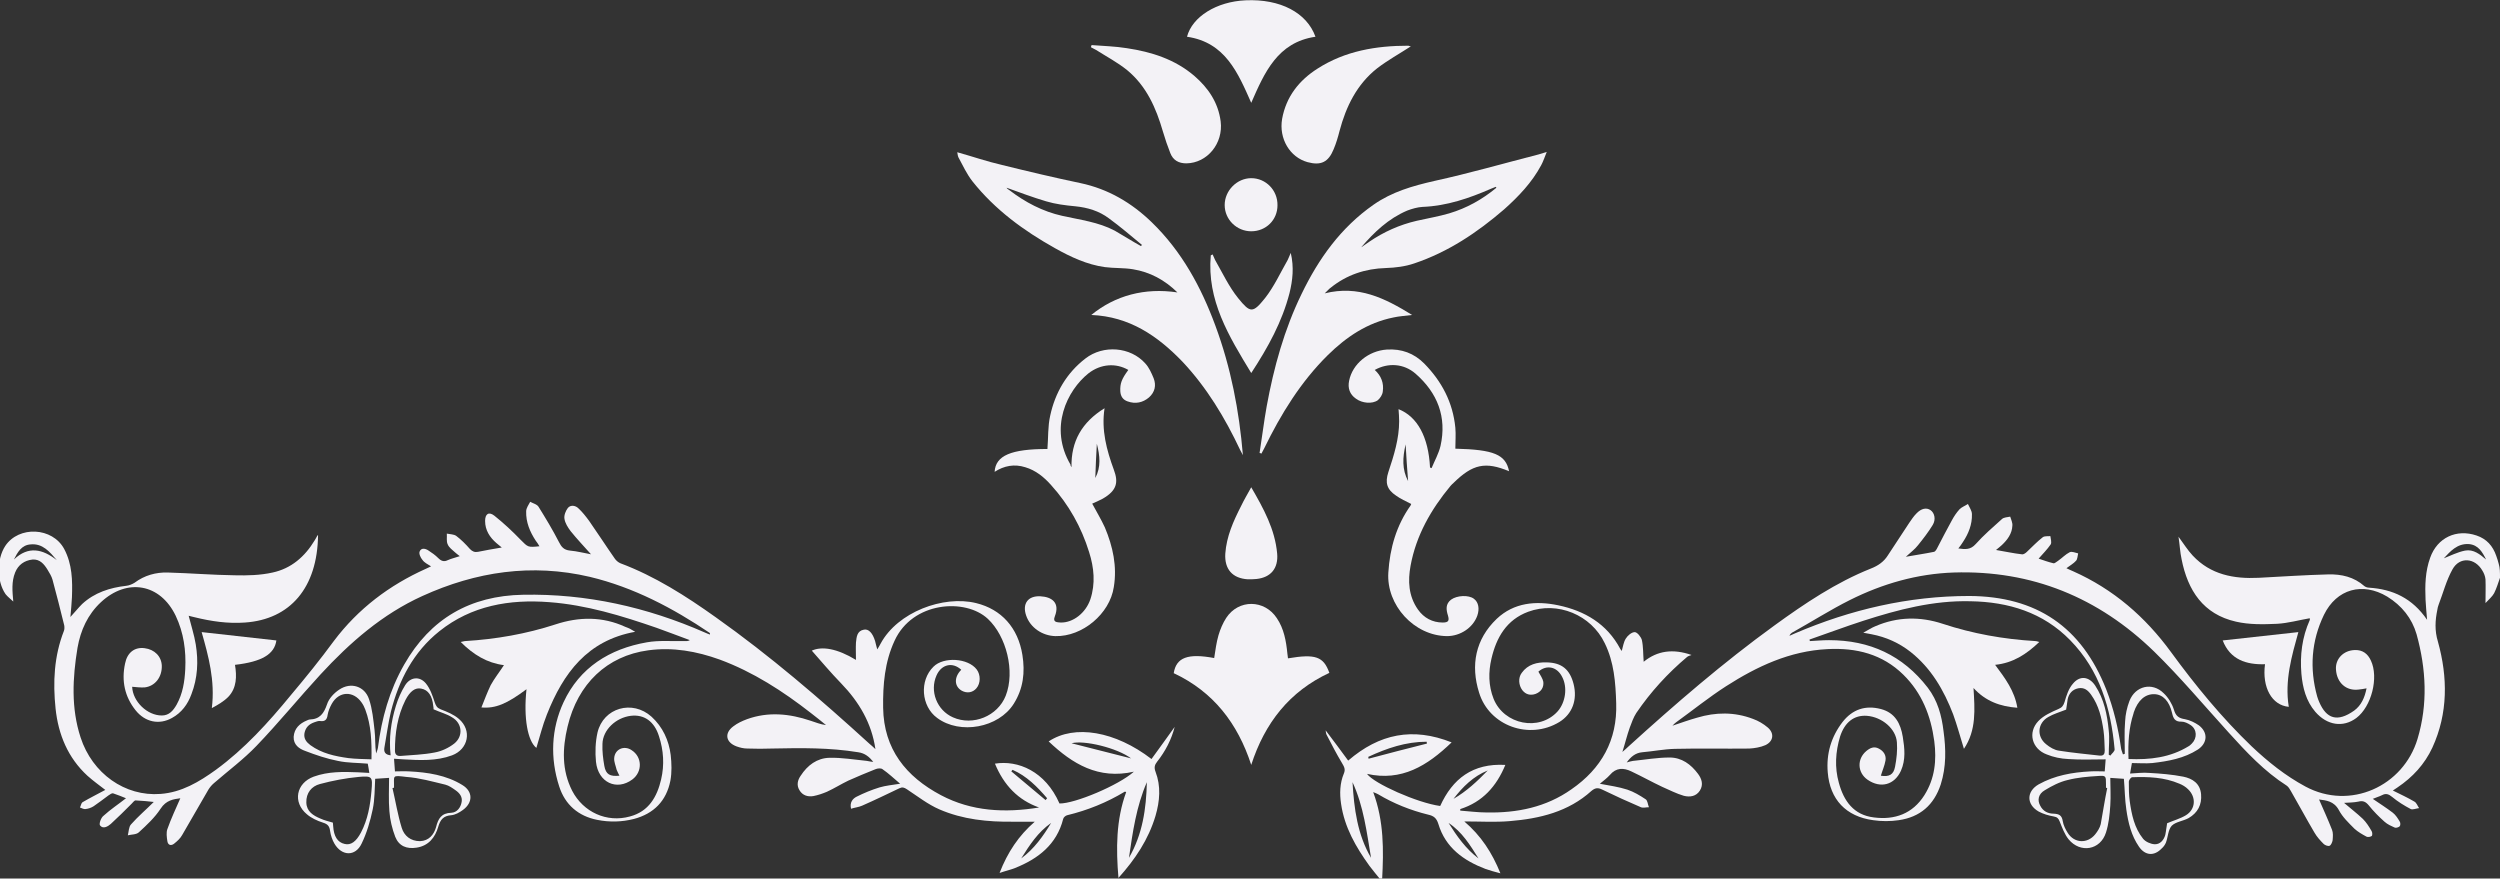 <?xml version="1.0" encoding="UTF-8"?>
<!-- Generator: Adobe Illustrator 26.4.1, SVG Export Plug-In . SVG Version: 6.00 Build 0)  -->
<svg xmlns="http://www.w3.org/2000/svg" xmlns:xlink="http://www.w3.org/1999/xlink" version="1.1" id="Layer_1" x="0px" y="0px" viewBox="0 0 809.6 284.5" style="enable-background:new 0 0 809.6 284.5;" xml:space="preserve">
<rect x="0" y="0" width="809.6" height="284.5" fill="#333333" stroke="none"/>
<style type="text/css">
	.st0{fill:#F3F2F6;}
</style>
<g>
	<path class="st0" d="M809.6,187.1c-0.6,1.7-1.1,3.4-1.9,5c-0.6,1.1-1.7,2-2.8,3.2c0-2.9,0.1-5.3,0-7.7c-0.1-1-0.5-2-1-2.8   c-2.4-4.2-7.4-4.6-9.7-0.4c-2,3.6-3,7.6-4.5,11.5c-0.2,0.5-0.3,1-0.4,1.6c-0.7,3.4-0.9,6.7,0.2,10.3c3.2,11.5,3.3,23.2-1.8,34.3   c-2.5,5.4-6.4,9.6-11.3,12.9c-0.5,0.3-1.1,0.7-1.5,1c2.4,1.2,4.8,2.3,7,3.6c0.7,0.4,1,1.4,1.5,2.1c-0.9,0.1-2.1,0.6-2.7,0.3   c-2.1-1.1-4.2-2.4-6-3.9c-1.1-0.9-2-1.3-3.3-0.6c-1,0.5-2.1,0.8-3,1.2c2.2,1.5,4.4,2.9,6.5,4.5c0.9,0.7,1.6,1.8,2.2,2.8   c0.3,0.4,0.3,1.3,0,1.6c-0.3,0.3-1.2,0.6-1.6,0.4c-1.1-0.5-2.3-1-3.3-1.9c-1.8-1.6-3.6-3.4-5.1-5.3c-1-1.2-1.9-1.6-3.4-1.2   c-1.5,0.3-3,0.3-4.6,0.4c2.1,1.8,4.2,3.4,6.1,5.2c1.1,1.1,2,2.5,2.8,3.9c0.3,0.4,0.3,1.4,0.1,1.6c-0.4,0.3-1.3,0.5-1.8,0.2   c-1.3-0.7-2.7-1.5-3.8-2.5c-1.9-1.9-3.9-3.8-5.1-6.1c-1.6-2.9-4.1-3.1-6.4-3.4c1.4,3.2,2.9,6.5,4.2,9.8c0.4,1,0.3,2.2,0.2,3.4   c-0.1,0.6-0.5,1.6-1,1.8c-0.5,0.2-1.5-0.2-1.9-0.6c-1.1-1.1-2.2-2.3-3-3.7c-2.6-4.4-5-8.9-7.6-13.4c-0.4-0.7-0.8-1.4-1.4-1.8   c-7.2-4.6-13-10.8-18.7-17.1c-8-8.8-15.7-18-24.2-26.3c-18-17.5-39.6-26.4-64.9-25.6c-11.8,0.4-23,3.6-33.6,8.9   c-6.4,3.2-12.5,7.1-18.8,10.6c-0.3,0.2-0.6,0.5-0.8,1c0.6-0.3,1.2-0.5,1.8-0.8c18-7.7,36.8-12.1,56.4-12.1   c21.8,0.1,36.4,10,44.4,30.3c2.4,6.2,3.9,12.6,4.8,19.1c0.1,0.6,0.4,1.2,0.6,1.9c0.2-0.1,0.4-0.1,0.6-0.2c0-3.5-0.2-7,0.1-10.5   c0.1-2.2,0.6-4.5,1.4-6.6c1.9-4.9,7.4-6.2,11.1-2.5c1.5,1.4,2.7,3.4,3.3,5.3c0.6,2.1,1.6,2.8,3.6,3.1c1.6,0.3,3.2,1.1,4.5,2   c3,2.3,2.8,5.7-0.3,7.8c-4.5,2.9-9.6,3.8-14.8,4.4c-2.2,0.2-4.4,0-6.6,0c-0.2,1.2-0.4,2.1-0.6,3.4c2.1-0.1,4.2-0.4,6.3-0.2   c3.6,0.2,7.3,0.5,10.9,1.2c3,0.6,5.5,2.2,5.8,5.7c0.3,3.4-1.1,6-4,7.7c-1.8,1-4.2,1.2-5.5,2.5c-1.2,1.3-1.2,3.7-1.9,5.5   c-0.3,0.7-0.8,1.4-1.4,1.9c-2.4,2.5-5.3,2.3-7.3-0.6c-2.5-3.6-3.5-7.8-4.1-12c-0.5-3.3-0.5-6.7-0.8-10c-1.4-0.1-2.9-0.2-4.4-0.3   c0,2.8,0.2,5.9,0,8.9c-0.2,3-0.5,6-1.4,8.8c-1.8,5.7-8.3,6.8-12.1,2.2c-1.3-1.6-2.1-3.8-2.9-5.8c-0.4-1-0.8-1.4-1.9-1.6   c-1.7-0.3-3.4-0.8-4.9-1.6c-4-2.3-4-6.5,0-8.8c5.2-2.9,10.9-3.9,16.7-4.2c1.6-0.1,3.2,0,4.7,0c0.1-1.4,0.2-2.7,0.3-3.9   c-4,0-8.1,0.2-12.1-0.1c-2.4-0.1-4.8-0.6-7-1.5c-4.8-1.8-6.2-7.1-2.7-10.8c1.7-1.8,4.2-2.9,6.5-3.9c1.2-0.5,1.6-1.1,2-2.3   c0.6-2.1,1.3-4.3,2.7-5.9c2.2-2.7,5.2-2.4,7.2,0.6c2.9,4.4,3.9,9.4,4.4,14.6c0.3,2.6,0,5.2,0,7.8c0.2,0.1,0.4,0.2,0.5,0.3   c0.5-0.7,1.5-1.4,1.4-2.1c-1.2-13.2-4.8-25.5-14.4-35.3c-8.8-9-20-12.4-32.3-12.6c-12-0.3-23.4,2.7-34.6,6.3   c-5.9,1.9-11.7,4.1-17.5,6.1c0,0.2,0.1,0.3,0.1,0.5c2.1-0.1,4.1-0.3,6.2-0.3c13.2,0,23.9,4.9,32,15.4c3.2,4.2,4.5,9,5.1,14.1   c0.8,5.8,0.9,11.5-0.9,17.2c-2.2,6.7-6.7,10.6-13.6,11.6c-2.7,0.4-5.6,0.4-8.3,0c-8.8-1.2-14-6.7-14.7-15.5   c-0.5-6,1.1-11.5,4.8-16.3c3.2-4.1,7.4-5.5,12.4-4.2c4.6,1.2,6.4,4.7,7.1,9c0.6,3.7,1,7.4-0.6,11c-2.1,4.6-6.6,5.8-10.8,2.9   c-3.3-2.3-3.5-6.7-0.4-9.3c1.2-1,2.5-1.6,4-0.8c1.6,0.8,2.5,2.2,2.2,3.9c-0.3,1.7-1,3.2-1.5,4.9c2.7,0.4,4.1-0.3,4.6-2.9   c0.5-2.6,0.8-5.3,0.6-7.9c-0.3-4.4-4.8-8.2-9.7-8.6c-4.2-0.3-7.2,2.1-8.7,6.7c-1.5,5-1.8,10-0.4,15c1.6,5.9,4.8,10.4,11.3,11.2   c6.8,0.9,12.6-1.2,16.4-7.2c3.4-5.4,4-11.3,3.2-17.5c-1.1-8.2-4-15.6-10-21.5c-6.8-6.7-15.3-8.8-24.6-8.3   c-12.2,0.6-22.8,5.6-32.8,12c-5.6,3.6-10.8,7.8-16.2,11.7c-0.3,0.2-0.6,0.5-1.2,1.1c3-1,5.5-1.9,8-2.6c6-1.8,12.1-1.9,18.1,0.4   c1.7,0.6,3.4,1.6,4.8,2.8c2.2,1.9,1.8,4.5-0.8,5.7c-1.6,0.7-3.5,1-5.2,1.1c-8.1,0.1-16.1-0.1-24.2,0.1c-3.5,0.1-7,0.8-10.5,1.1   c-2.2,0.2-3.7,1.5-5,3.3c0.7-0.2,1.3-0.4,2-0.5c4-0.4,7.9-1.1,11.9-1.1c3.9,0,6.9,2.2,9.2,5.3c1.2,1.6,1.8,3.5,0.6,5.4   c-1.2,1.9-3.2,2.2-5.2,1.7c-2.4-0.7-4.7-1.9-7-2.9c-3.4-1.6-6.6-3.4-10-5c-2.5-1.2-4.9-1.3-7,1.2c-0.9,1-2,1.8-3.2,2.8   c3.2,0.6,6.1,1,8.9,1.9c2.1,0.7,4.1,1.9,5.9,3.1c0.7,0.4,0.7,1.7,1.1,2.6c-0.9,0-1.9,0.3-2.6,0c-4.2-1.8-8.4-3.7-12.5-5.7   c-1.4-0.7-2.3-0.6-3.5,0.4c-7.5,6.8-16.8,9-26.5,9.8c-4.7,0.4-9.4,0.1-14.7,0.1c5.4,4.6,9,10.1,11.7,16.8c-1.9-0.5-3.4-0.9-4.8-1.4   c-7.1-2.7-13-6.9-15.3-14.6c-0.6-1.9-1.5-2.6-3.3-3c-5.7-1.4-11.2-3.6-16.2-6.6c-0.4-0.2-0.8-0.4-1.6-0.7   c3.5,9.4,3.4,18.8,2.9,28.2c-0.2,0.1-0.3,0.1-0.5,0.2c-1.2-1.5-2.4-2.9-3.6-4.5c-4.4-6.1-8.1-12.5-9.2-20.1   c-0.5-3.3-0.4-6.7,0.9-9.8c0.6-1.4,0.1-2.2-0.6-3.4c-1.8-3-3.4-6.1-5-9.2c-0.2-0.4-0.2-0.9-0.3-1.4c2.5,3.3,4.9,6.5,7.3,9.8   c10.1-8.7,20.9-10.9,33.5-5.9c-7.9,7.6-16.2,12.7-27.4,10.2c2.2,3.1,16.3,9.4,23.7,10.4c4-8.8,10.5-13.9,21.1-13.3   c-2.9,7-7.4,12-14.6,14.3c0,0.2,0,0.3,0,0.5c2.8,0.2,5.7,0.6,8.5,0.6c9.9,0.2,19.3-1.7,27.5-7.5c9.7-6.7,14.9-15.9,14.5-27.9   c-0.2-6.7-0.7-13.3-3.7-19.4c-4.4-9.2-15.3-13.7-24.8-10.2c-7,2.6-10.3,8.3-11.9,15.2c-1,4.3-1,8.7,0.7,13   c3.4,8.4,14.8,10.6,20.7,4.1c2.6-2.9,3.3-7.8,1.5-11.2c-1.7-3.4-5.1-4-7.7-1.7c0.6,1.1,1.4,2.2,1.6,3.3c0.2,1.8-0.7,3.2-2.5,3.9   c-1.7,0.6-3.2,0.2-4.3-1.2c-1.2-1.6-1.4-4-0.2-5.6c2-2.8,5-3.5,8.1-3.4c4.9,0.1,7.5,2.3,8.7,7c1.3,5.1-0.4,9.7-4.6,12.3   c-9.7,5.9-22.7,1.3-26-9.5c-2.8-8.9-1.2-17.3,5.7-23.9c5.6-5.3,12.7-5.9,19.9-4.4c8.6,1.8,15.8,6,20.1,14.1   c0.1,0.2,0.3,0.4,0.5,0.7c0.4-1.4,0.6-2.9,1.3-4c0.6-1,1.9-2.1,2.9-2.1c0.8,0,2,1.5,2.3,2.5c0.5,2.2,0.4,4.6,0.6,7.1   c4.4-3.6,9.5-4.3,15.5-2.2c-0.5,0.2-1,0.3-1.4,0.6c-6.3,5.3-11.8,11.3-16.5,18.2c-0.9,1.4-1.5,3.1-2.1,4.7   c-0.9,2.5-1.5,5.1-2.4,7.9c0.7-0.6,1.4-1.2,1.9-1.7c15.2-13.8,30.7-27.2,47.4-39.3c9.8-7.1,19.9-13.9,31.2-18.4   c2.3-0.9,4.2-2.2,5.5-4.3c2.3-3.5,4.6-7,6.9-10.5c0.7-1,1.4-2.1,2.3-3c1.6-1.7,3.3-2,4.6-1.1c1.3,0.9,1.8,3,0.7,4.8   c-1.4,2.3-3.1,4.5-4.8,6.6c-1,1.3-2.4,2.3-3.9,3.7c3.3-0.6,6.2-1,9.1-1.6c0.5-0.1,0.9-0.9,1.2-1.5c1.5-2.9,3-5.8,4.6-8.7   c0.7-1.3,1.5-2.5,2.5-3.6c0.7-0.7,1.8-1.1,2.7-1.7c0.5,1.1,1.3,2.2,1.3,3.3c0.1,3.3-1.1,6.3-2.9,9c-0.4,0.7-0.9,1.3-1.5,2.1   c2.2,0.3,3.9,0.5,5.6-1.4c2.6-2.9,5.6-5.5,8.5-8.1c0.6-0.6,1.8-0.6,2.7-0.8c0.3,1,0.8,2,0.7,2.9c-0.1,2.6-1.6,4.6-3.4,6.3   c-0.5,0.5-1.1,0.9-1.9,1.6c3,0.5,5.7,1.1,8.4,1.4c0.5,0.1,1.2-0.4,1.6-0.8c1.7-1.6,3.3-3.3,5.1-4.7c0.6-0.5,1.7-0.3,2.5-0.4   c0.1,0.9,0.5,2.1,0.1,2.7c-1.1,1.6-2.5,3-3.9,4.6c1.5,0.5,3.1,1.1,4.8,1.5c0.4,0.1,1-0.5,1.5-0.8c1.3-0.9,2.4-2.1,3.8-2.8   c0.7-0.3,1.8,0.2,2.7,0.4c-0.2,0.8-0.2,1.9-0.7,2.4c-0.8,0.9-1.9,1.5-3.1,2.4c0.8,0.4,1.5,0.7,2.2,1c13,5.8,23.3,14.7,31.7,26.2   c7.9,10.8,16.4,21.2,26.1,30.5c5.3,5,10.9,9.5,17.4,13c14.5,7.8,31.7-0.1,36.3-15.4c3.4-11.3,2.8-22.7-0.3-33.9   c-1.5-5.2-4.8-9.3-9.5-12.2c-8-4.8-16.4-2.5-20.5,5.9c-4.1,8.5-4.7,17.4-2.2,26.4c0.2,0.6,0.4,1.3,0.7,1.9   c2.3,5.3,5.8,6.6,11.3,2.7c2.3-1.7,3.4-4.2,4-7.2c-0.9,0.2-1.8,0.3-2.6,0.4c-4,0.5-7-2.2-7.3-6.4c-0.3-3.5,2.4-6.3,6.1-6.4   c2.5-0.1,4.2,1.2,5.2,3.4c2.6,5.5,0.2,14.9-4.7,18.6c-4.3,3.2-9.5,2.4-13.3-2c-3-3.5-4.1-7.8-4.5-12.3c-0.5-6,0.2-11.8,2.7-17.4   c0.1-0.2,0-0.4,0-0.6c-3.5,0.6-7,1.6-10.6,1.8c-4.4,0.2-9,0.3-13.3-0.7c-10.6-2.4-15.6-10.1-17.6-20.2c-0.5-2.3-0.6-4.7-1-7.3   c1.7,2.3,3,4.4,4.6,6.1c5.8,6.2,13.3,7.6,21.4,7.2c7.5-0.4,15-0.9,22.5-1.1c4.3-0.1,8.3,0.8,11.7,3.8c0.4,0.3,1,0.5,1.5,0.5   c7.7,0.5,14,3.4,18.8,10.4c-0.2-2.5-0.4-4.5-0.5-6.5c-0.2-4.6-0.1-9.2,1.5-13.6c2.3-6.5,8.5-9.4,15-7.2c3.3,1.1,5.3,3.4,6.4,6.6   c0.3,0.9,0.6,1.7,0.8,2.6C809.6,183.9,809.6,185.5,809.6,187.1z M701.8,266.6c2.1-0.9,4.3-1.5,6.1-2.6c3.1-1.9,3.4-5.8,0.7-8.4   c-0.8-0.8-1.8-1.4-2.8-1.8c-4.9-2.1-10.1-2.3-15.3-2.1c-0.4,0-1.1,0.9-1.1,1.4c0,2.1,0,4.3,0.3,6.4c0.6,4.3,1.5,8.6,4.3,12.1   c0.8,1,2.4,1.7,3.7,1.8c1.8,0.1,3-1.3,3.5-3C701.5,269,701.6,267.6,701.8,266.6z M689.3,245.8c7,0.3,13.5-0.5,19.4-4.1   c0.4-0.2,0.8-0.6,1.1-0.9c1.8-1.8,1.7-4.6-0.4-6c-0.9-0.6-2-1.1-2.9-1.1c-2.1,0.1-2.7-1-3.1-2.8c-0.9-3.9-3-6-5.7-6.1   c-3-0.1-5.4,2-6.7,5.9c0,0.1-0.1,0.3-0.1,0.4C689.4,235.7,689.1,240.5,689.3,245.8z M669.1,229.8c-2,0.8-4.1,1.4-5.8,2.4   c-3.5,2-3.8,6.3-0.7,8.8c1.2,1,2.7,1.9,4.2,2.1c4.4,0.7,8.8,1.1,13.2,1.6c1.3,0.1,1.6-0.6,1.6-1.7c-0.1-2.1-0.1-4.3-0.4-6.4   c-0.6-4.1-1.5-8.1-4-11.6c-1-1.4-2.2-2.5-4.2-2.1c-1.9,0.4-3,1.7-3.4,3.5C669.4,227.6,669.3,228.7,669.1,229.8z M682.4,255.2   c-0.1,0-0.3-0.1-0.4-0.1c0-0.4,0-0.8,0-1.2c0-2.6,0-2.8-2.6-2.6c-3.3,0.2-6.7,0.5-9.8,1.3c-2.6,0.6-5.1,1.9-7.4,3.3   c-2.1,1.2-2.5,3.2-1.5,5c0.9,1.8,2.5,2.6,4.4,2.6c1.7,0.1,2.6,0.5,2.9,2.4c0.2,1.3,0.9,2.7,1.6,3.8c2.1,3.4,6.4,3.6,8.9,0.5   c0.8-1,1.5-2.1,1.8-3.3C681,263,681.6,259.1,682.4,255.2z M444,277.8c-1.4-8.3-2.4-16.7-6-24.5C438.5,261.9,439.6,270.3,444,277.8z    M462.1,240.8c0-0.2-0.1-0.4-0.1-0.6c-6.7,0-12.9,2.1-18.9,4.9c0,0.2,0.1,0.4,0.1,0.6C449.5,244,455.8,242.4,462.1,240.8z    M791.4,180.8c2.1-0.8,4.4-2,6.9-2.5c2.7-0.5,4.8,1.2,6.8,2.9c-1.2-2.4-2.5-4.7-5.5-5C795.7,175.9,793.4,178.7,791.4,180.8z    M470.7,258.7c4.2-2.4,7.7-5.7,11.1-9.2C477.1,251.4,473.7,254.8,470.7,258.7z M469.1,266.5c2.7,4.3,5.6,8.4,9.7,11.5   C476.1,273.7,473.5,269.4,469.1,266.5z"></path>
	<path class="st0" d="M322.2,247.3c7.4-1.2,16.3,2.4,20.9,12.9c4.9,0.1,19.2-5.9,24.1-10.3c-11.5,2.6-19.9-2.5-27.6-9.8   c8.4-5.6,21.6-3.3,33.3,5.7c2.6-3.5,5.1-7.1,7.5-10.4c-1,4-3,7.9-5.7,11.3c-0.8,1-1,1.9-0.5,3.2c1.8,4.7,1.4,9.5,0,14.3   c-2.3,7.7-6.6,14.1-12,20.1c-0.8-9.4-0.8-18.8,2.5-27.8c-0.3-0.1-0.4-0.2-0.5-0.1c-5.8,3.5-12,6-18.6,7.6c-0.5,0.1-1.2,0.7-1.3,1.2   c-2.1,8.3-8.1,12.9-15.6,15.9c-1.5,0.6-3,0.9-5,1.6c2.6-6.7,6.2-12.1,11.4-16.6c-2.4,0-4.7,0-7,0c-8.2,0.1-16.3-0.7-23.9-4   c-3.7-1.6-7-4.2-10.5-6.5c-0.9-0.6-1.5-0.8-2.5-0.3c-4,1.9-7.9,3.8-12,5.6c-1.1,0.5-2.4,0.6-3.6,1c-0.5-2.1,0.6-3.3,1.8-3.9   c2.4-1.2,4.8-2.2,7.4-3c2-0.6,4.2-0.8,6.7-1.2c-2-1.7-3.8-3.4-5.7-4.7c-0.5-0.4-1.6-0.3-2.3,0c-3,1.2-5.9,2.4-8.8,3.7   c-2.3,1.1-4.5,2.5-6.9,3.6c-1.4,0.6-2.9,1.1-4.4,1.4c-1.8,0.3-3.5-0.2-4.5-1.9c-1-1.6-0.6-3.3,0.4-4.7c2.2-3.4,5.3-5.7,9.3-5.8   c4-0.1,8,0.6,12.1,1c0.7,0.1,1.3,0.3,2.1,0.3c-1.3-1.6-2.7-2.8-4.9-3.1c-9.2-1.5-18.4-1.4-27.7-1.2c-2.7,0.1-5.5,0.1-8.2,0   c-1.2,0-2.4-0.3-3.5-0.7c-3.5-1.3-4-4.3-1-6.5c1.3-1,2.8-1.7,4.4-2.3c6.9-2.5,13.8-1.8,20.6,0.5c1.6,0.5,3.2,1.2,5,1.4   c-1.6-1.3-3.2-2.6-4.9-3.9c-9.1-7.1-18.7-13.3-29.5-17.3c-7.5-2.7-15.2-4.1-23.2-3c-13.3,1.8-22.8,10.8-26.1,24.7   c-1.7,7.1-1.9,14.1,1.5,20.8c3.6,6.9,11.2,10.4,18.7,8.3c6.1-1.6,8.8-6.4,10.1-12c1.1-4.7,0.8-9.4-0.7-14c-1.5-4.8-4.8-7.1-9.1-6.6   c-4.9,0.6-9.1,4.6-9.2,9.1c-0.1,2.4,0.2,4.8,0.6,7.1c0.5,2.8,1.8,3.5,4.9,3.2c-0.3-0.7-0.7-1.3-0.9-1.9c-0.3-1.3-0.9-2.6-0.8-3.8   c0.2-2.9,3.2-4.2,5.6-2.6c3.5,2.2,3.6,7,0.3,9.5c-5.1,3.8-11.1,1-11.8-5.7c-0.3-3.1-0.2-6.4,0.5-9.5c1.9-8,11.3-10.7,17.5-5.1   c3.6,3.3,5.6,7.6,6.2,12.4c0.3,2.7,0.4,5.6-0.1,8.3c-1.3,6.6-5.4,10.7-11.8,12.4c-3.9,1-7.9,1.1-11.9,0.3   c-6.1-1.2-10.4-4.9-12.3-10.8c-3-9.2-2.6-18.7,1.4-27.3c5.2-11.2,14.9-17.3,27-19.4c3.9-0.7,8.1-0.3,12.1-0.4   c0.6,0,1.1,0.1,1.8-0.3c-3.6-1.3-7.1-2.7-10.8-4c-11.3-3.9-22.7-7.4-34.7-8.3c-12.9-1-25.2,1.1-35.6,9.4   c-8.4,6.7-13.1,15.8-15.7,26c-0.9,3.8-1.4,7.7-2.1,11.6c-0.3,1.6,0.3,2.4,2,2.6c-0.6-5.5,0.1-10.8,1.7-16c0.7-2.3,1.7-4.6,3-6.7   c1.7-2.7,4.7-3,6.7-0.6c1.4,1.7,2.2,4,2.9,6.2c0.4,1.1,0.7,1.7,1.9,2.2c2.1,0.8,4.3,1.7,5.9,3.1c4.3,3.7,3.1,9.8-2.2,11.8   c-5.1,1.9-10.5,1.6-15.8,1.3c-1-0.1-2-0.1-3-0.2c0.1,1.4,0.2,2.7,0.3,4.1c1.5,0,3-0.1,4.6,0c6,0.3,12,1.2,17.2,4.4   c3.5,2.1,3.5,5.7,0.2,8.1c-1.1,0.8-2.5,1.6-3.8,1.7c-2.5,0.2-3.5,1.4-4.2,3.8c-1,3.4-3.1,6.1-7,6.7c-3.2,0.5-5.7-0.5-6.9-3.5   c-1-2.6-1.7-5.5-1.9-8.3c-0.3-3.6-0.1-7.3-0.1-10.8c-1.5,0.1-3,0.2-4.5,0.3c-0.2,3.2-0.1,6.6-0.8,9.9c-0.8,3.8-1.9,7.6-3.6,11.1   c-2,4.2-6.4,4.1-8.8,0c-0.7-1.2-1.2-2.7-1.4-4.1c-0.2-1.5-0.7-2.2-2.3-2.7c-1.9-0.6-3.8-1.5-5.2-2.7c-4.7-3.9-3.5-10.1,2.2-12.2   c4.7-1.7,9.6-1.6,14.4-1.4c1.2,0.1,2.4,0.1,3.6,0.2c-0.2-1.2-0.3-2.1-0.5-3c-3.2-0.3-6.5-0.2-9.7-0.9c-3.6-0.7-7.1-1.9-10.5-3.2   c-2-0.7-3.9-2-3.8-4.6c0.2-2.7,1.9-4.3,4.3-5.3c0.3-0.1,0.6-0.3,0.9-0.3c3.3-0.1,4.6-2,5.6-4.9c0.6-1.9,2.3-3.7,4-4.8   c3.7-2.5,8.2-1.1,9.6,3.1c1.1,3.2,1.4,6.7,1.8,10.1c0.3,2.4,0.1,4.9,0.5,7.5c0.2-0.6,0.5-1.2,0.6-1.9c1.2-9.5,3.7-18.5,8.5-26.9   c8.5-14.9,21.4-22.3,38.5-22.6c20.5-0.4,40.1,4,58.8,12.2c0.5,0.2,1.1,0.5,1.7,0.7c0-0.3,0-0.4,0-0.5c-12-8.1-24.7-14.8-38.9-18.2   c-18.8-4.4-36.8-1.7-54.2,6.2c-13,5.9-23.5,15.1-33,25.4c-7,7.6-13.5,15.6-20.7,23.1c-4.2,4.4-9.2,8.1-13.8,12.1   c-0.7,0.6-1.3,1.3-1.8,2.1c-2.9,4.9-5.6,9.8-8.5,14.7c-0.6,1.1-1.6,2-2.6,2.8c-1,0.8-2,0.5-2.2-0.8c-0.2-1.3-0.4-2.8,0-3.9   c1.2-3.4,2.8-6.8,4.2-10c-2.2,0.3-4.6,0.6-6.4,3.4c-1.9,2.9-4.5,5.3-7,7.6c-0.8,0.8-2.4,0.7-3.6,1c0.3-1.2,0.3-2.7,1-3.5   c2.3-2.6,5-4.9,7.4-7.3c-1.7-0.2-3.8-0.4-5.9-0.5c-0.4,0-0.9,0.7-1.3,1.1c-2.2,2.2-4.4,4.4-6.7,6.5c-0.9,0.8-2.5,1.8-3.5,0.5   c-0.4-0.5,0.3-2.5,1.1-3.1c2.3-2.1,4.9-3.8,7.3-5.7c-1.2-0.5-2.7-1.1-4.2-1.6c-0.4-0.1-1,0.4-1.5,0.7c-1.6,1.2-3.2,2.4-4.8,3.5   c-0.8,0.5-1.7,0.8-2.6,0.9c-0.6,0.1-1.2-0.3-1.8-0.5c0.3-0.6,0.4-1.4,0.8-1.7c2.4-1.4,5-2.7,7.4-4c-1.8-1.4-3.9-2.9-5.8-4.6   c-6.3-5.8-9.4-13.3-10.3-21.7c-0.9-8.6-0.5-17,2.7-25.2c0.2-0.5,0.2-1.2,0.1-1.8c-1.2-5-2.5-9.9-3.8-14.8c-0.3-1.1-1-2.2-1.6-3.2   c-1.1-1.8-2.5-3.5-4.9-3.3c-2.6,0.3-4.6,1.7-5.6,4.2c-1.2,3-0.9,6-0.6,9.4c-0.8-0.8-1.8-1.5-2.5-2.4c-2.9-4.2-2.9-11.3-0.1-15.6   c4.4-6.6,15.3-6.1,19.1,1c2.6,4.9,2.7,10.2,2.5,15.6c-0.1,2.1-0.3,4.1-0.5,6.4c1.4-1.5,2.5-2.9,3.8-4.2c4-3.7,9-5.3,14.3-5.9   c0.9-0.1,1.9-0.5,2.7-1c3.2-2.4,6.9-3.4,10.7-3.3c7.2,0.2,14.5,0.8,21.7,0.9c4.1,0.1,8.3,0,12.3-0.9c6-1.3,10.4-5.1,13.6-10.4   c0.3-0.5,0.6-1,0.9-1.6c0,0,0.1,0,0.2-0.1c-0.2,17-9,27.3-23.7,28.3c-5.5,0.4-10.9-0.4-16.2-1.7c-0.7-0.2-1.4-0.3-2-0.5   c0.8,3.2,1.8,6.2,2.3,9.3c0.9,5.5,0.6,10.9-1.4,16.1c-1.2,3.3-3.2,6-6.3,7.7c-4.1,2.3-8.7,1.4-11.8-2.5c-3.5-4.4-4.6-9.5-3.4-15.1   c0.7-3.6,3.1-5.4,6.3-5c3.3,0.4,5.5,2.7,5.6,5.7c0.1,3.7-2.2,6.6-5.5,7c-1.4,0.1-2.8-0.1-4.1-0.2c0.2,4.8,4.9,9.3,9.6,9.3   c2.4,0,3.7-1.6,4.8-3.5c2-3.6,2.6-7.5,2.8-11.5c0.3-6-0.5-11.8-3.1-17.3c-5-10.4-15.7-12.3-24.2-4.4c-4.3,4-6.6,9.1-7.6,14.8   c-1.6,9.8-2.1,19.5,1,29c3.8,11.7,14.4,19.2,25.9,18.3c6.8-0.5,12.5-3.9,17.9-7.8c9.3-6.8,17-15.3,24.3-24.2   c4.8-5.7,9.5-11.5,13.9-17.5c7.9-10.5,18-18.1,29.8-23.4c0.5-0.2,1-0.5,1.7-0.8c-1.1-0.7-2.2-1.2-2.8-2.1c-0.6-0.7-1.2-2-0.9-2.7   c0.5-1.3,1.9-1,2.9-0.3c1.1,0.7,2.2,1.5,3.1,2.4c1,1,1.9,1.3,3.1,0.7c1.1-0.5,2.4-0.8,3.9-1.3c-0.6-0.5-1.1-0.8-1.5-1.2   c-0.9-0.8-2-1.6-2.4-2.6c-0.5-1-0.2-2.3-0.3-3.5c1,0.2,2.2,0.2,3,0.7c1.6,1.2,3.1,2.7,4.5,4.3c0.8,0.8,1.5,1.1,2.6,0.9   c2.4-0.5,4.8-0.9,7.7-1.4c-0.7-0.6-1.2-1-1.7-1.4c-2.2-1.9-3.7-4.2-3.7-7.2c0-2.3,1.2-3.1,3-1.7c3,2.4,5.8,5,8.5,7.8   c2.4,2.4,2.3,2.5,6.1,2.1c-0.4-0.7-0.8-1.3-1.2-1.8c-1.9-2.9-3.2-6-3.1-9.5c0-1.1,0.8-2.1,1.3-3.1c0.9,0.5,2.2,0.8,2.7,1.6   c2.3,3.7,4.6,7.5,6.6,11.4c0.8,1.6,1.6,2.6,3.6,2.8c2.3,0.2,4.5,0.8,6.8,1.2c-2.3-2.6-4.6-5-6.6-7.5c-0.9-1.2-1.8-2.6-2-4   c-0.2-1.1,0.4-2.6,1.1-3.5c0.9-1.1,2.5-0.8,3.4,0.1c1.3,1.2,2.4,2.6,3.5,4.1c2.8,4,5.5,8.2,8.3,12.2c0.4,0.6,1.1,1.2,1.8,1.5   c11.2,4.2,21.2,10.6,30.9,17.5c17.5,12.4,33.8,26.4,49.7,40.9c0.7,0.6,1.4,1.2,2,1.8c-1.2-8.4-5.3-15.3-11.1-21.3   c-3.4-3.5-6.5-7.2-9.5-10.6c3.3-1.5,8.2-0.7,14.3,3c0-2-0.1-3.8,0-5.6c0.2-1.8,0.3-3.8,2.6-4.2c1.5-0.3,2.8,1.1,3.6,3.7   c0.2,0.8,0.4,1.7,0.7,2.7c0.5-0.8,0.8-1.3,1.1-1.9c5.5-10.2,20.3-15.7,30.9-13.1c8.2,2,13.6,8,15,16.8c0.9,5.6,0.3,10.9-2.8,15.8   c-4.9,7.8-17.4,10.1-24.8,4.6c-5.2-3.8-5.8-12.1-1.2-16.6c3.3-3.3,11.2-2.8,14,0.9c1.3,1.7,1.3,4.5-0.1,6.1c-1.2,1.4-3,1.7-4.7,0.8   c-2.5-1.4-2.6-4.4-0.2-6.8c-2.8-2.6-6.4-1.8-8,1.8c-2.3,5.1,0.1,11.3,5.3,13.6c6.5,2.9,14.5-0.4,17.1-7c3.1-7.9,0.2-19.3-5.8-24.9   c-7.3-6.8-24.4-5.6-30.2,7.1c-3.2,6.9-3.8,14.2-3.7,21.7c0.2,13.4,7.4,22.3,18.7,28.3c10,5.3,20.8,5.8,31.8,4   C329.7,259.1,325.1,254.3,322.2,247.3z M107.8,266.4c0,0.4,0.1,0.8,0.1,1.2c0.2,3.2,1.4,5.2,3.7,5.7c2,0.5,3.7-0.7,5.3-3.7   c2.2-4.2,3-8.8,3.4-13.5c0.4-4.6,0.3-4.9-4.2-4.5c-4.2,0.4-8.4,1.2-12.5,2.3c-2.7,0.7-4.5,2.9-4.4,6c0.1,2.9,2.2,4.2,4.6,5.2   C105.1,265.7,106.5,266,107.8,266.4z M120.3,245.9c0.1-5.8-0.1-11-2-16.1c-0.3-0.8-0.7-1.6-1.2-2.3c-2.7-3.9-7.4-3.7-9.7,0.5   c-0.6,1.1-1.1,2.3-1.3,3.5c-0.2,1.6-0.9,2.2-2.4,2c-0.6-0.1-1.3,0.2-1.9,0.4c-1.7,0.6-2.8,1.6-3.2,3.5c-0.3,1.8,0.6,2.9,1.9,3.9   c3.7,2.7,8,3.6,12.3,4.2C115.3,245.8,117.7,245.8,120.3,245.9z M140.4,229.7c0-0.2,0-0.7-0.1-1.1c-0.3-3.2-1.6-5.2-3.9-5.6   c-1.9-0.4-3.6,0.8-5.1,3.7c-2.6,5.2-3.4,10.7-3.4,16.4c0,1.3,0.7,1.8,1.9,1.7c3.6-0.3,7.3-0.4,10.9-1.1c2.3-0.4,4.6-1.5,6.4-2.9   c3-2.4,2.6-6.6-0.7-8.5C144.7,231.2,142.6,230.7,140.4,229.7z M127.6,255.1c-0.2,0-0.4,0.1-0.5,0.1c1,4.3,1.7,8.7,3,12.9   c0.8,2.6,2.9,4.3,5.9,4.3c2.9-0.1,4.5-2.1,5.2-4.5c0.7-2.8,1.7-4.6,5-4.7c1.8-0.1,3-1.7,3.3-3.5c0.3-1.7-0.7-2.9-2-3.8   c-1-0.7-2.1-1.5-3.3-1.8c-4.2-1-8.4-2.2-12.6-2.5C126.7,251,127.7,251.1,127.6,255.1z M365.6,277.8c4.4-7.6,5.6-15.9,5.8-24.5   C368,261.1,366.8,269.5,365.6,277.8z M366.3,245.6c-4.5-3.4-15.3-6-19.3-4.9C353.8,242.4,360,244,366.3,245.6z M4.5,181.2   c4.7-4.5,9.3-3.4,13.9,0.2c-2.3-2.7-4.6-5.5-8.5-5.1C7,176.5,5.7,178.8,4.5,181.2z M327.9,249.3c-0.1,0.2-0.3,0.3-0.4,0.5   c3.7,3.1,7.4,6.2,11.1,9.3c0.2-0.2,0.3-0.4,0.5-0.6C335.9,254.8,332.5,251.3,327.9,249.3z M340.4,266.5c-4.3,3-7,7.2-9.7,11.5   C334.9,274.9,337.8,270.8,340.4,266.5z"></path>
	<path class="st0" d="M407.9,146.7c0.8-5,1.4-10.1,2.3-15.1c2.3-12.6,5.7-24.9,11.3-36.4c5.5-11.4,12.7-21.5,23.3-28.9   c6-4.2,12.7-6.1,19.7-7.7c11.4-2.5,22.5-5.7,33.8-8.6c0.7-0.2,1.4-0.4,2.6-0.8c-0.7,1.7-1.1,3-1.8,4.3c-3,5.6-7.3,10.1-12,14.3   c-8.7,7.5-18.1,13.8-29.1,17.5c-2.9,1-6.1,1.4-9.2,1.5c-6.7,0.2-12.7,2.2-17.9,6.4c-0.6,0.4-1,1-1.9,1.8c10.9-2.7,19.4,1.5,28.3,7   c-2.4,0.3-4.2,0.4-6,0.8c-8.5,1.7-15.3,6.3-21.3,12.2c-8.8,8.7-15.2,19.1-20.6,30.2c-0.3,0.6-0.6,1.2-0.9,1.7   C408.3,146.8,408.1,146.7,407.9,146.7z M440.8,80.1c0.9-0.6,1.7-1.2,2.6-1.8c4.7-3.2,9.8-5.5,15.4-6.8c3.5-0.8,7.1-1.4,10.5-2.4   c5.7-1.7,10.7-4.5,15.3-8.3c-0.2-0.2-0.2-0.3-0.2-0.3c-0.5,0.2-1,0.4-1.5,0.6c-7.1,3.1-14.4,5.6-22.2,5.9c-1.7,0.1-3.4,0.6-5,1.2   C449.6,70.8,445,75.2,440.8,80.1z"></path>
	<path class="st0" d="M353.4,102c7.7-6.3,17.3-8.9,27.9-7.3c-4.2-4.1-8.9-6.6-14.4-7.5c-3-0.5-6.1-0.3-9.1-0.7   c-5.8-0.8-11.1-3.3-16.1-6.1c-10.2-5.7-19.5-12.5-26.8-21.7c-1.8-2.3-3.1-5.1-4.5-7.7c-0.2-0.4-0.3-1-0.4-1.7c5,1.4,9.6,3,14.4,4.1   c8.5,2.1,16.9,4.1,25.5,5.9c9,1.9,16.6,6.4,23.1,12.7c9.7,9.4,16,21,20.6,33.5c5,13.5,7.7,27.5,8.9,41.9c-0.3-0.6-0.6-1.1-0.9-1.7   c-4.9-10.4-10.8-20.2-18.7-28.6C374.8,108.7,365.7,102.5,353.4,102z M369.5,79.7c0.1-0.1,0.2-0.3,0.3-0.4c-3.5-2.9-7-5.9-10.7-8.6   c-3.2-2.4-6.9-3.5-10.9-3.9c-3.2-0.3-6.4-0.7-9.4-1.6c-4.4-1.3-8.6-2.9-12.8-4.4c0,0,0,0.1,0.1,0.2c0.2,0.2,0.5,0.4,0.8,0.6   c5.1,3.9,10.8,6.9,17.1,8.3c5.8,1.3,11.7,2,17,4.8C363.8,76.3,366.6,78.1,369.5,79.7z"></path>
	<path class="st0" d="M471.3,145.3c12.5,0.3,16.3,1.9,17.4,7.3c-7.7-3.2-11.8-2.3-18,3.8c-0.3,0.3-0.7,0.6-1,1   c-6.3,7.6-11.1,16-12.9,25.8c-0.9,4.9-0.7,9.8,2.4,14.2c1.9,2.7,4.7,4.2,8,4.2c1.9,0,2.2-0.6,1.7-2.3c-0.6-1.9-0.8-3.7,1-5.1   c1.9-1.4,5.7-1.6,7.4-0.3c1.5,1.1,1.9,3.2,1.1,5.5c-1.4,3.9-5.5,6.6-9.8,6.6c-10.6-0.1-19.7-10-19-20.6c0.5-7.9,2.6-15.2,7.2-21.7   c0.1-0.1,0.1-0.3,0.2-0.5c-1.7-0.9-3.4-1.6-4.9-2.7c-3-2-3.6-4.2-2.5-7.6c1.8-5.4,3.5-10.8,3.5-16.5c0-1.3-0.1-2.6-0.2-3.9   c6.1,2.4,9.7,9,10.2,18.9c0.2,0.1,0.3,0.1,0.5,0.2c1-2.4,2.3-4.7,2.9-7.2c2.1-9.4-1-17.2-8.1-23.4c-3.8-3.3-8.9-3.6-13.2-1.2   c2.1,1.9,3,4.3,2.6,7c-0.1,1-0.8,2.1-1.6,2.8c-1.8,1.3-5.1,1-7.1-0.5c-2-1.4-2.7-3.4-2.2-5.8c1.1-5.5,6.3-9.7,12.2-10.1   c4.8-0.3,8.8,1.2,12.1,4.5c5.7,5.8,9.3,12.6,10.1,20.8C471.5,140.7,471.3,143,471.3,145.3z M455.2,143.9c-1,4.3-1.2,8.1,0.8,11.9   C455.7,151.8,455.4,148,455.2,143.9z"></path>
	<path class="st0" d="M347,151.3c-0.2-8.4,3.4-14.6,10.7-19.1c-1.1,7.1,0.7,13.6,3,19.9c1.5,4,1.1,6.7-3.6,9.4   c-1.1,0.6-2.3,1.1-3.4,1.6c1.4,2.6,2.9,5.1,4.1,7.7c2.6,6.2,4,12.6,2.9,19.3c-1.3,8.7-10.2,16.1-18.9,15.9   c-4.3-0.1-8.2-2.8-9.5-6.7c-1.3-3.8,0.6-6.4,4.6-6.2c3.8,0.2,6.4,2.1,4.7,6.5c-0.8,2,0.8,1.9,1.9,2c4,0.1,8.1-3.1,9.6-7.5   c1.7-5.1,1.2-10.3-0.4-15.3c-2.5-8.1-6.6-15.4-12.3-21.7c-2.3-2.6-5-4.8-8.4-5.8c-3.5-1.1-6.8-0.5-9.9,1.5   c0.3-5.3,5.4-7.4,17.1-7.4c0.3-3.6,0.1-7.3,0.9-10.8c1.6-7.4,5.3-13.8,11.4-18.5c5.8-4.5,14.6-3.8,19.4,1.6c1.2,1.3,2,3.1,2.7,4.8   c0.9,2.3,0.4,4.5-1.5,6.2c-2,1.7-4.4,2.2-6.9,1.3c-1.5-0.5-2.3-1.6-2.4-3.3c-0.1-2.5,0.4-3.9,2.6-6.9c-4-2.3-8.9-2-12.9,1.1   c-6.9,5.5-12.9,17.6-5.8,29.6C346.6,150.8,346.9,151,347,151.3z M354.7,154.8c1.9-3.6,1.5-7.2,0.5-11.1   C355,147.5,354.8,151.2,354.7,154.8z"></path>
	<path class="st0" d="M393.2,213.1c0.4-2.5,0.7-5,1.4-7.4c0.6-2,1.4-3.9,2.5-5.6c4-6.1,12.4-6,16.4,0.1c2.3,3.4,3,7.4,3.4,11.4   c0.1,0.5,0.1,1,0.2,1.6c8.9-1.5,11.5-0.6,13.4,4.7c-12.9,6-20.9,16.2-25.3,29.8c-4.4-13.5-12.3-23.7-25.1-29.7   C380.9,212.9,384.7,211.5,393.2,213.1z"></path>
	<path class="st0" d="M205.7,204.6c-15.5,2.8-23.3,13.4-28.6,26.8c-1.4,3.5-2.3,7.2-3.4,10.8c-2.8-2.2-4.2-9.6-3.2-19   c-6.3,4.7-10,6.3-14.6,5.9c1-2.5,1.9-4.9,3-7.2c1.2-2.2,2.8-4.2,4.3-6.5c-5.5-0.7-9.9-3.4-14-7.5c0.7-0.1,1.1-0.3,1.5-0.3   c9.9-0.6,19.7-2.3,29.2-5.4c7.6-2.5,15.2-2.6,22.6,0.8C203.7,203.4,204.7,204,205.7,204.6z"></path>
	<path class="st0" d="M646.1,215.3c3.2,4.3,6.3,8.4,7.2,13.9c-5.5-0.4-10.3-2.1-14.2-6.4c0.4,6.9,1,13.6-3.1,19.7   c-1.2-3.9-2.2-7.6-3.5-11.2c-3-7.8-7.1-14.9-13.8-20.2c-3.7-2.9-7.9-4.8-12.6-5.7c-0.7-0.1-1.4-0.3-2.7-0.5   c1.6-0.9,2.7-1.6,3.9-2.1c7.2-3.1,14.5-3.2,21.8-0.8c9.7,3.2,19.7,5,30,5.6c0.3,0,0.6,0.1,1.3,0.3   C656.2,211.9,651.9,214.7,646.1,215.3z"></path>
	<path class="st0" d="M456.9,15c-3.7,2.4-7.5,4.5-10.9,7.1c-6.6,5.2-10.1,12.4-12.2,20.3c-0.5,2-1.1,4-1.9,5.9   c-1.7,4.2-4.1,5.4-8.5,4.2c-5.7-1.6-9.3-7.6-8.2-14c1.3-7.2,5.5-12.5,11.5-16.3c8.9-5.7,18.9-7.4,29.4-7.4   C456.3,14.9,456.7,15,456.9,15z"></path>
	<path class="st0" d="M353.5,14.6c3.8,0.3,7.7,0.4,11.4,1c8,1.2,15.6,3.6,21.9,9c4.5,3.9,7.7,8.6,8.5,14.7   c0.9,7.1-4.3,13.5-11.1,13.6c-2.5,0-4.3-1-5.2-3.3c-0.9-2.3-1.7-4.6-2.4-7c-2.2-7.6-5.3-14.7-11.6-19.9c-3.1-2.5-6.7-4.4-10-6.5   c-0.5-0.3-1.1-0.6-1.7-0.9C353.3,15.1,353.4,14.9,353.5,14.6z"></path>
	<path class="st0" d="M405.2,33.3c-4.3-9.7-8.4-19.6-20.8-21.4c1.7-6.5,9.6-11.4,19-11.8c11.2-0.5,19.8,4,22.6,11.8   C413.7,13.7,409.5,23.5,405.2,33.3z"></path>
	<path class="st0" d="M418,81.9c1.1,4.7,0.6,8.9-0.4,13c-2.4,9.3-6.9,17.5-12.4,25.9c-7.3-12-14.4-23.6-13.1-38.1   c0.2-0.1,0.4-0.2,0.6-0.3c0.3,0.6,0.5,1.2,0.8,1.8c2.4,4.2,4.5,8.7,7.5,12.4c3.9,4.8,4.7,4.9,8.7-0.1c2.9-3.7,4.9-8.1,7.3-12.3   C417.3,83.6,417.5,83,418,81.9z"></path>
	<path class="st0" d="M405.2,157.8c4,6.9,7.7,13.6,8.4,21.5c0.4,4.7-2,7.7-6.7,8.2c-0.9,0.1-1.9,0.1-2.8,0.1c-5-0.3-7.6-3.3-7.3-8.3   c0.4-5.6,2.6-10.5,5.1-15.4C402.9,161.8,404,160,405.2,157.8z"></path>
	<path class="st0" d="M719.8,207.4c8.3-0.9,16.3-1.8,24.5-2.7c-2.1,7.6-4.5,15.7-3.1,24.2c-5.5-0.5-8.7-6.3-7.7-13.8   C727.4,215.3,722.2,213.6,719.8,207.4z"></path>
	<path class="st0" d="M65.3,204.7c8.1,0.9,16.2,1.8,24.2,2.7c-0.6,4.4-4.6,6.9-13.4,7.9c0.6,3.7,0.6,7.5-2.2,10.4   c-1.5,1.5-3.4,2.6-5.3,3.6C69.7,220.4,67.5,212.4,65.3,204.7z"></path>
	<path class="st0" d="M405.2,74.9c-4.7,0-8.6-3.8-8.6-8.5c0-4.7,4-8.7,8.6-8.7c4.8,0,8.6,4,8.5,8.8C413.7,71.2,410,74.9,405.2,74.9z   "></path>
</g>
</svg>
